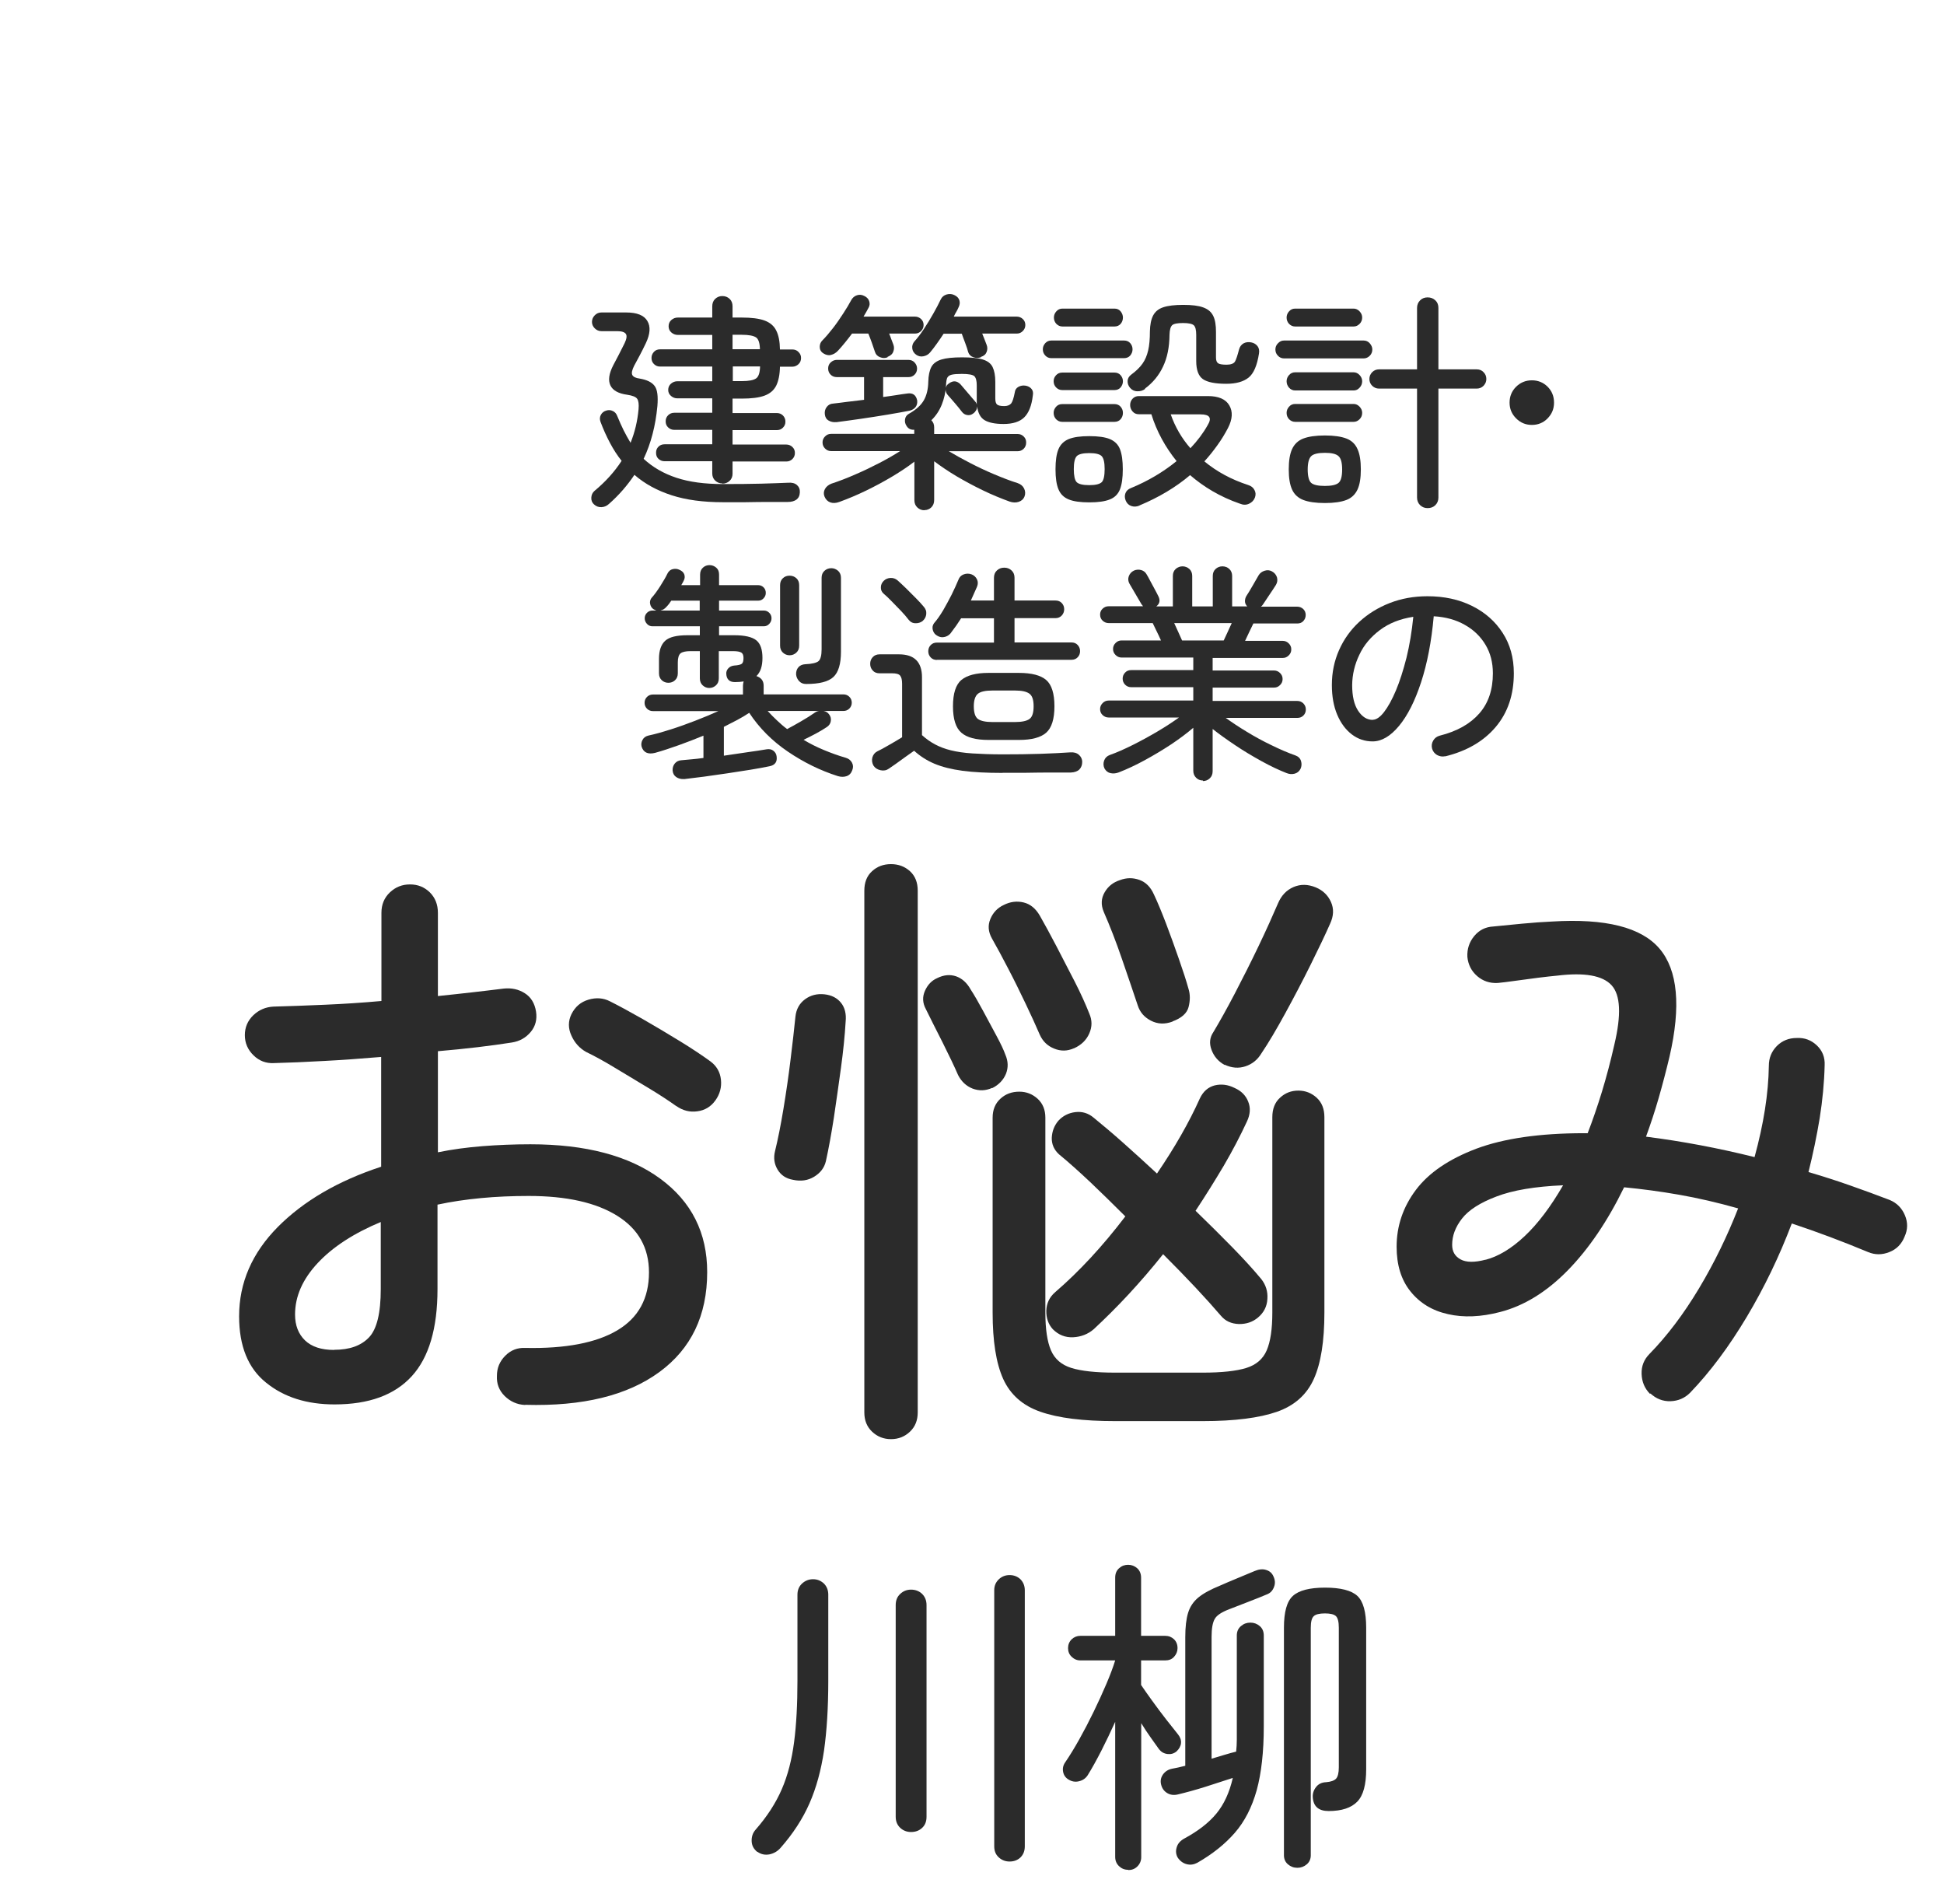 <?xml version="1.0" encoding="UTF-8"?>
<svg id="_レイヤー_2" data-name="レイヤー 2" xmlns="http://www.w3.org/2000/svg" xmlns:xlink="http://www.w3.org/1999/xlink" viewBox="0 0 145.61 142.61">
  <defs>
    <clipPath id="clippath">
      <rect width="145.61" height="142.61" fill="none"/>
    </clipPath>
  </defs>
  <g id="_レイヤー_1-2" data-name="レイヤー 1">
    <g clip-path="url(#clippath)">
      <g>
        <g>
          <path d="M56.72,138.68c-.27-.22-.41-.48-.42-.81s.08-.61.3-.86c.86-.98,1.51-1.99,1.96-3.03.45-1.04.75-2.22.92-3.53.17-1.31.25-2.83.25-4.57v-6.46c0-.35.12-.63.35-.84.23-.21.5-.32.82-.32s.58.11.81.32c.22.22.33.5.33.84v6.46c0,2-.11,3.74-.32,5.22-.22,1.47-.58,2.79-1.09,3.95-.51,1.16-1.23,2.26-2.14,3.3-.22.26-.49.43-.83.51-.34.07-.65.01-.93-.19ZM68.24,137.19c-.31,0-.58-.1-.81-.31-.22-.21-.34-.48-.34-.83v-15.85c0-.35.11-.63.34-.84.22-.21.49-.32.81-.32.33,0,.61.11.83.32.22.22.33.5.33.84v15.85c0,.35-.11.63-.33.83-.22.21-.5.31-.83.31ZM75.62,139.4c-.31,0-.58-.1-.81-.31s-.34-.48-.34-.83v-19.17c0-.33.11-.6.34-.82.22-.21.49-.32.81-.32.33,0,.6.11.82.32.21.22.32.49.32.82v19.17c0,.35-.11.62-.32.83-.22.21-.49.31-.82.31Z" fill="#2b2b2b"/>
          <path d="M84.5,140.02c-.27,0-.49-.09-.68-.27s-.29-.41-.29-.7v-10.11c-.33.73-.67,1.44-1.03,2.15-.36.7-.7,1.32-1.03,1.85-.15.23-.36.38-.65.45-.28.07-.54.02-.77-.12-.23-.13-.37-.33-.42-.58-.05-.26,0-.49.15-.71.33-.48.68-1.05,1.05-1.71.37-.66.73-1.35,1.08-2.07s.67-1.42.96-2.1c.29-.68.51-1.27.66-1.76h-2.61c-.25,0-.46-.09-.65-.27s-.27-.4-.27-.65c0-.26.09-.48.27-.66.18-.17.4-.26.65-.26h2.61v-4.35c0-.3.09-.53.29-.71s.42-.26.68-.26.49.09.68.26.29.41.29.71v4.35h1.81c.26,0,.48.09.66.26.17.17.26.39.26.66,0,.25-.09.46-.26.65s-.39.27-.66.27h-1.81v1.84c.21.31.49.71.83,1.18.34.47.69.94,1.04,1.39.36.46.65.82.88,1.11.18.22.26.44.24.67-.02.23-.14.44-.33.62-.2.17-.43.23-.68.2-.26-.03-.47-.15-.63-.35-.17-.23-.37-.52-.62-.87-.25-.35-.49-.71-.72-1.09v10.03c0,.28-.1.51-.29.7s-.42.27-.68.27ZM89.67,139.5c-.25.13-.51.17-.78.1-.27-.07-.5-.23-.68-.5-.13-.23-.16-.49-.07-.77.08-.28.28-.5.6-.67,1.01-.55,1.8-1.16,2.37-1.85.57-.69.98-1.58,1.23-2.67-.6.2-1.28.42-2.04.66-.76.24-1.46.43-2.09.58-.3.07-.56.03-.79-.11-.23-.14-.38-.35-.45-.63-.07-.28-.02-.53.14-.76.16-.22.38-.37.68-.43.28-.05.61-.12.99-.22v-9.64c0-.75.07-1.35.21-1.81s.4-.85.78-1.16c.38-.31.92-.6,1.61-.88.38-.17.81-.35,1.29-.55.48-.2.92-.38,1.32-.55.31-.13.6-.16.86-.07.26.08.43.24.53.47.13.27.15.53.05.79-.1.27-.26.45-.5.55-.4.17-.85.35-1.37.55-.51.2-1,.39-1.47.57-.58.22-.95.46-1.1.73-.16.27-.24.72-.24,1.35v9.12c.33-.1.65-.19.97-.29s.6-.17.87-.24c.03-.28.05-.58.05-.89v-7.8c0-.3.1-.53.31-.71s.44-.26.71-.26.5.09.7.26c.2.17.3.41.3.71v6.81c0,1.9-.18,3.49-.53,4.77-.36,1.28-.9,2.34-1.64,3.19-.74.85-1.68,1.6-2.82,2.25ZM97.17,139.87c-.27,0-.5-.09-.7-.26-.2-.17-.3-.4-.3-.68v-17.04c0-1.18.22-1.97.67-2.38.45-.41,1.25-.62,2.41-.62s1.98.21,2.42.62c.44.41.66,1.21.66,2.38v10.6c0,1.16-.22,1.97-.67,2.43-.45.46-1.16.7-2.14.7-.75,0-1.14-.34-1.19-1.02-.02-.28.06-.54.24-.77.17-.23.43-.36.76-.37.36-.03.61-.12.75-.27.13-.15.2-.43.2-.84v-10.46c0-.43-.07-.72-.21-.86-.14-.14-.42-.21-.83-.21s-.7.07-.84.21c-.15.14-.22.43-.22.86v17.04c0,.28-.1.51-.3.68-.2.17-.43.26-.7.26Z" fill="#2b2b2b"/>
        </g>
        <g>
          <path d="M39.31,105.21c-.59-.03-1.09-.26-1.51-.67-.42-.42-.61-.92-.58-1.51,0-.59.21-1.09.63-1.51s.92-.61,1.51-.58c3,.06,5.3-.38,6.88-1.32,1.58-.94,2.37-2.39,2.37-4.34,0-1.83-.79-3.24-2.37-4.23-1.58-.99-3.79-1.49-6.64-1.49-1.24,0-2.43.05-3.58.16-1.15.11-2.23.27-3.25.49v6.32c0,2.94-.64,5.12-1.93,6.53-1.29,1.41-3.21,2.11-5.78,2.11-2.08,0-3.79-.54-5.13-1.63-1.35-1.08-2.02-2.74-2.02-4.97,0-2.51.97-4.74,2.9-6.69,1.94-1.95,4.51-3.45,7.74-4.51v-8.22c-1.46.12-2.88.23-4.27.3-1.39.08-2.65.13-3.76.16-.59.03-1.1-.16-1.53-.58-.43-.42-.65-.92-.65-1.51s.21-1.08.63-1.49c.42-.4.92-.62,1.51-.65,1.18-.03,2.46-.08,3.86-.14,1.39-.06,2.8-.15,4.23-.28v-6.6c0-.62.21-1.13.63-1.53.42-.4.92-.6,1.51-.6s1.08.2,1.49.6c.4.4.6.91.6,1.53v6.23c.9-.09,1.76-.19,2.58-.28.82-.09,1.6-.19,2.35-.28.59-.06,1.11.05,1.58.35.46.29.74.75.84,1.37.09.59-.04,1.1-.4,1.53-.36.43-.83.7-1.42.79-.77.12-1.63.24-2.56.35-.93.11-1.92.21-2.97.3v7.57c1.08-.22,2.2-.37,3.35-.46,1.15-.09,2.34-.14,3.58-.14,4.15,0,7.39.86,9.73,2.58,2.34,1.72,3.51,4.05,3.51,6.99,0,3.25-1.2,5.75-3.6,7.5-2.4,1.75-5.74,2.56-10.01,2.44ZM25.04,101.08c1.15,0,2.01-.31,2.6-.93.59-.62.88-1.83.88-3.62v-5.02c-2.01.84-3.59,1.86-4.72,3.07-1.13,1.21-1.7,2.49-1.7,3.86,0,.81.25,1.45.74,1.93.5.48,1.22.72,2.18.72ZM50.64,82.82c-.56-.4-1.26-.86-2.11-1.37-.85-.51-1.69-1.01-2.51-1.51-.82-.5-1.53-.88-2.11-1.16-.5-.28-.87-.69-1.11-1.23-.25-.54-.25-1.08,0-1.6.28-.56.7-.92,1.28-1.09.57-.17,1.11-.13,1.6.12.68.34,1.49.78,2.44,1.32.94.54,1.88,1.1,2.81,1.67.93.57,1.69,1.08,2.28,1.51.46.34.73.8.79,1.37.06.57-.08,1.09-.42,1.56s-.79.74-1.35.81c-.56.08-1.08-.05-1.58-.4Z" fill="#2b2b2b"/>
          <path d="M59.4,88.35c-.53-.09-.91-.35-1.16-.77-.25-.42-.31-.88-.19-1.37.22-.9.43-1.95.63-3.16.2-1.21.38-2.43.53-3.67.15-1.24.28-2.32.37-3.25.06-.56.3-.99.72-1.3.42-.31.91-.43,1.46-.37.53.06.94.27,1.23.63.29.36.41.83.35,1.42-.06,1.05-.18,2.21-.35,3.46-.17,1.25-.35,2.49-.53,3.72-.19,1.22-.39,2.32-.6,3.27-.12.5-.42.88-.88,1.16-.46.28-.99.36-1.58.23ZM66.74,107.77c-.56,0-1.03-.19-1.42-.56-.39-.37-.58-.85-.58-1.44v-39.07c0-.62.19-1.11.58-1.46.39-.36.86-.53,1.42-.53s1.03.18,1.42.53c.39.36.58.84.58,1.46v39.07c0,.59-.19,1.07-.58,1.44-.39.37-.86.56-1.42.56ZM74.31,81.47c-.5.22-.98.23-1.46.05-.48-.19-.84-.53-1.09-1.02-.28-.65-.67-1.46-1.16-2.44-.5-.98-.91-1.8-1.25-2.49-.25-.46-.27-.92-.07-1.37.2-.45.5-.77.91-.95.5-.25.97-.29,1.42-.14.45.16.81.48,1.09.98.28.43.59.97.93,1.6.34.64.67,1.25,1,1.86s.55,1.08.67,1.42c.22.5.23.98.05,1.44-.19.46-.53.82-1.02,1.07ZM80.44,78.5c-.5.22-.99.23-1.49.02-.5-.2-.85-.55-1.07-1.04-.28-.65-.63-1.42-1.05-2.3-.42-.88-.85-1.76-1.3-2.62-.45-.87-.86-1.63-1.23-2.28-.28-.5-.32-.98-.12-1.46.2-.48.53-.83,1-1.05.49-.25.99-.31,1.49-.19.5.12.9.45,1.21.98.37.65.79,1.42,1.25,2.3.46.88.92,1.77,1.37,2.65.45.88.81,1.68,1.09,2.39.22.5.22.99,0,1.49-.22.5-.6.87-1.16,1.12ZM83.51,106.42c-2.38,0-4.24-.23-5.58-.7-1.33-.46-2.26-1.29-2.79-2.46-.53-1.18-.79-2.83-.79-4.97v-14.59c0-.59.19-1.06.58-1.42.39-.36.86-.53,1.42-.53.53,0,.98.18,1.37.53.39.36.58.83.58,1.42v14.59c0,1.24.14,2.18.42,2.83.28.65.79,1.09,1.53,1.32.74.23,1.83.35,3.25.35h6.6c1.42,0,2.51-.12,3.25-.35.74-.23,1.25-.67,1.53-1.32.28-.65.42-1.59.42-2.83v-14.63c0-.62.19-1.11.58-1.46.39-.36.84-.53,1.37-.53s.98.18,1.37.53c.39.36.58.84.58,1.46v14.63c0,2.14-.26,3.79-.79,4.97-.53,1.18-1.45,2-2.76,2.46-1.32.46-3.17.7-5.55.7h-6.6ZM78.86,99.54c-.34-.37-.5-.84-.49-1.39.02-.56.24-1.02.67-1.39,1.8-1.55,3.55-3.44,5.25-5.67-.9-.9-1.77-1.75-2.62-2.56-.85-.8-1.63-1.5-2.35-2.09-.37-.34-.55-.75-.54-1.23.02-.48.18-.91.49-1.28.34-.37.77-.59,1.28-.65.51-.06.97.08,1.37.42.65.53,1.39,1.15,2.21,1.88.82.73,1.67,1.5,2.53,2.3,1.33-1.95,2.4-3.82,3.21-5.62.25-.53.62-.85,1.11-.98.5-.12.99-.06,1.49.19.5.22.84.56,1.02,1.02.19.46.16.96-.09,1.49-.5,1.08-1.08,2.19-1.74,3.32-.67,1.13-1.37,2.25-2.11,3.37.99.96,1.91,1.87,2.76,2.74.85.87,1.57,1.66,2.16,2.37.34.43.5.93.46,1.49-.03.56-.26,1.02-.7,1.39-.4.34-.88.5-1.44.49-.56-.02-1.01-.22-1.35-.63-.53-.62-1.16-1.32-1.9-2.11-.74-.79-1.55-1.62-2.42-2.49-.84,1.05-1.7,2.05-2.58,3-.88.95-1.76,1.82-2.62,2.62-.43.37-.95.57-1.53.6-.59.03-1.1-.17-1.53-.6ZM87.83,76.5c-.59.22-1.13.19-1.63-.07-.5-.26-.82-.64-.98-1.14-.31-.93-.7-2.07-1.16-3.41-.46-1.35-.93-2.55-1.39-3.6-.22-.53-.19-1.01.07-1.46.26-.45.64-.75,1.14-.91.5-.19.98-.19,1.46-.02.48.17.84.53,1.09,1.09.28.59.58,1.32.91,2.18s.64,1.74.95,2.62.56,1.65.74,2.3c.12.4.12.84,0,1.32-.12.48-.53.84-1.21,1.09ZM91.73,79.75c-.46-.25-.79-.62-.98-1.12-.19-.5-.14-.94.14-1.35.46-.77,1-1.73,1.6-2.88.6-1.15,1.19-2.32,1.77-3.53s1.06-2.28,1.46-3.21c.25-.59.63-1,1.16-1.23.53-.23,1.08-.22,1.67.02.53.22.91.58,1.14,1.09s.21,1.06-.07,1.65c-.37.84-.86,1.86-1.46,3.07-.6,1.21-1.23,2.41-1.88,3.6-.65,1.19-1.25,2.21-1.81,3.04-.28.46-.67.78-1.18.95-.51.17-1.03.13-1.56-.12Z" fill="#2b2b2b"/>
          <path d="M123.59,104.38c-.4-.4-.61-.9-.63-1.49-.02-.59.18-1.08.58-1.49,1.33-1.36,2.57-3,3.72-4.92,1.15-1.92,2.12-3.92,2.93-5.99-1.52-.43-2.99-.77-4.41-1.02-1.42-.25-2.8-.43-4.13-.56-1.24,2.54-2.65,4.62-4.23,6.23-1.58,1.61-3.27,2.65-5.06,3.11-1.42.37-2.73.43-3.9.16-1.18-.26-2.11-.83-2.81-1.7-.7-.87-1.04-1.98-1.04-3.35,0-1.55.48-2.97,1.44-4.25s2.47-2.31,4.53-3.09c2.06-.77,4.75-1.16,8.06-1.16h.28c.37-.96.73-2,1.07-3.11.34-1.12.65-2.29.93-3.53.53-2.23.46-3.71-.21-4.44-.67-.73-2.02-.97-4.07-.72-.37.03-.85.09-1.44.16-.59.08-1.16.16-1.72.23-.56.08-.99.13-1.3.16-.59.03-1.1-.14-1.53-.51-.43-.37-.68-.85-.74-1.44-.03-.59.14-1.11.51-1.56.37-.45.85-.69,1.44-.72.59-.06,1.3-.13,2.14-.21.84-.08,1.58-.13,2.23-.16,4.03-.25,6.72.43,8.08,2.04,1.36,1.61,1.61,4.31.74,8.08-.25,1.05-.52,2.08-.81,3.09-.29,1.01-.61,1.97-.95,2.9,2.69.34,5.4.85,8.13,1.53.68-2.48,1.04-4.75,1.07-6.83,0-.59.2-1.08.6-1.49.4-.4.9-.6,1.49-.6.59-.03,1.09.16,1.51.56.42.4.61.9.58,1.49-.03,1.3-.16,2.62-.37,3.95-.22,1.33-.5,2.68-.84,4.04,1.05.31,2.09.64,3.11,1,1.02.36,2.01.72,2.97,1.09.53.22.91.6,1.14,1.14.23.54.22,1.08-.02,1.6-.22.56-.6.95-1.14,1.16-.54.22-1.08.22-1.6,0-.96-.4-1.92-.78-2.88-1.14-.96-.36-1.9-.69-2.83-1-.93,2.45-2.05,4.78-3.37,6.99-1.32,2.21-2.73,4.11-4.25,5.69-.4.4-.89.61-1.46.63-.57.02-1.08-.18-1.51-.58ZM111.27,94.34c.96-.25,1.94-.84,2.93-1.77s1.95-2.2,2.88-3.81c-2.11.09-3.77.37-4.99.84-1.22.46-2.08,1.01-2.58,1.65-.5.64-.74,1.29-.74,1.97,0,.5.21.86.63,1.09s1.05.24,1.88.02Z" fill="#2b2b2b"/>
        </g>
        <g>
          <path d="M44.51,37.79c-.16-.14-.23-.31-.22-.52.01-.21.09-.38.24-.51.82-.68,1.5-1.43,2.03-2.25-.32-.4-.61-.85-.87-1.34-.26-.49-.5-1.02-.71-1.58-.07-.19-.06-.37.03-.53.09-.16.22-.26.39-.31.17-.06.34-.05.5.03.16.07.27.2.34.39.15.37.31.72.47,1.05.17.33.34.65.52.94.32-.79.52-1.63.6-2.52.03-.37,0-.62-.1-.77-.1-.15-.35-.25-.76-.31-.65-.09-1.07-.32-1.25-.7s-.11-.88.22-1.52c.16-.3.29-.55.4-.76.11-.21.25-.5.44-.87.16-.33.19-.57.1-.7-.09-.14-.31-.21-.65-.21h-1.18c-.19,0-.36-.07-.5-.21-.14-.14-.21-.3-.21-.48,0-.19.07-.36.21-.5.14-.14.3-.21.5-.21h1.85c.81,0,1.34.21,1.59.64.25.42.21.97-.11,1.65-.17.35-.32.66-.45.9-.13.25-.27.51-.43.8-.16.32-.21.55-.14.69.07.14.25.23.55.27.54.09.91.27,1.12.55.21.27.27.78.21,1.51-.14,1.48-.48,2.79-1.03,3.95.68.63,1.49,1.1,2.46,1.42s2.12.47,3.49.47c1.12,0,2.08-.01,2.87-.03.79-.02,1.46-.05,2.01-.07.27-.02.49.03.65.17.16.14.23.32.22.55-.01.25-.1.43-.26.55-.16.11-.37.17-.64.17-.41,0-.9,0-1.46,0-.56,0-1.14.01-1.73.02-.59,0-1.15,0-1.67,0-1.48,0-2.76-.17-3.84-.52s-2.01-.85-2.79-1.53c-.53.79-1.16,1.52-1.91,2.18-.16.15-.35.23-.56.24-.21.01-.4-.06-.56-.21ZM54.1,36.2c-.21,0-.38-.07-.53-.21s-.22-.32-.22-.54v-.91h-3.57c-.18,0-.33-.06-.46-.18s-.18-.27-.18-.46.06-.33.18-.45c.12-.12.27-.18.46-.18h3.57v-1.08h-2.85c-.17,0-.32-.06-.45-.18-.13-.12-.19-.27-.19-.46s.06-.33.19-.46c.13-.12.27-.18.45-.18h2.85v-1.08h-2.61c-.18,0-.34-.06-.48-.18-.14-.12-.21-.27-.21-.45,0-.19.07-.35.21-.47.14-.12.3-.18.48-.18h2.61v-1.1h-3.91c-.18,0-.33-.06-.46-.19s-.18-.28-.18-.46c0-.17.06-.32.18-.45.12-.13.27-.19.46-.19h3.91v-1.08h-2.58c-.18,0-.34-.06-.48-.18s-.21-.28-.21-.47.07-.35.21-.47.3-.18.48-.18h2.58v-.84c0-.23.07-.42.22-.56s.33-.21.53-.21c.22,0,.4.07.55.21.15.14.22.33.22.56v.84h.69c.72,0,1.29.07,1.7.22s.71.4.88.75c.18.35.27.82.28,1.42h.93c.18,0,.34.06.46.19.13.13.19.27.19.45,0,.18-.06.34-.19.46s-.28.19-.46.19h-.93c-.01.6-.11,1.07-.28,1.42-.18.35-.47.6-.88.75-.41.15-.98.22-1.7.22h-.69v1.08h3.31c.18,0,.34.06.46.18s.19.27.19.46-.06.33-.19.46-.28.18-.46.18h-3.31v1.08h4.03c.17,0,.32.06.45.18.13.12.19.27.19.45s-.06.33-.19.46c-.13.12-.27.18-.45.18h-4.03v.91c0,.22-.07.4-.22.54-.15.14-.33.21-.55.21ZM54.88,26.15h2.04c-.01-.47-.11-.77-.3-.89s-.54-.19-1.06-.19h-.69v1.08ZM54.88,28.54h.69c.52,0,.87-.07,1.06-.2.19-.13.29-.43.3-.9h-2.04v1.1Z" fill="#2b2b2b"/>
          <path d="M66.49,26.75c-.18.08-.37.08-.57,0-.19-.07-.32-.2-.38-.39-.06-.18-.14-.42-.24-.7-.1-.28-.19-.51-.26-.68h-1.22c-.18.24-.36.47-.54.69-.18.22-.35.42-.52.6-.15.16-.32.26-.52.31-.19.05-.38,0-.57-.12s-.27-.29-.27-.48.06-.35.19-.48c.26-.26.53-.58.81-.94s.53-.73.77-1.1c.24-.37.44-.7.58-.97.1-.19.25-.32.44-.38.19-.06.37-.04.54.05.18.08.31.21.37.38.06.17.05.34-.04.5-.06.11-.12.22-.18.33s-.13.22-.2.34h3.86c.17,0,.32.06.45.18.13.12.19.27.19.45,0,.17-.06.32-.19.45s-.27.19-.45.19h-1.94c.06.14.11.28.16.42.05.14.1.27.15.39.07.18.07.36,0,.54-.06.18-.21.31-.44.4ZM69.24,38.21c-.21,0-.38-.07-.53-.21-.15-.14-.22-.32-.22-.55v-2.88c-.49.38-1.05.75-1.67,1.12-.62.37-1.27.72-1.95,1.05s-1.35.61-2.01.85c-.25.09-.48.1-.67.03-.19-.07-.34-.21-.43-.43-.08-.19-.07-.38.03-.57.1-.18.26-.31.48-.4.58-.19,1.18-.42,1.79-.69.61-.26,1.21-.55,1.79-.85s1.1-.6,1.57-.9h-5.17c-.17,0-.32-.06-.45-.19-.13-.13-.19-.28-.19-.46,0-.17.06-.32.19-.45.13-.13.27-.19.45-.19h6.23v-.31c-.25.02-.45-.07-.58-.29-.1-.15-.14-.31-.11-.5.03-.18.13-.32.3-.41.53-.3.9-.64,1.11-1.01s.32-.84.33-1.37c.01-.48.09-.85.23-1.12.14-.26.39-.45.76-.56.36-.11.87-.16,1.54-.16s1.19.05,1.55.16c.36.11.61.3.74.57.13.27.2.64.2,1.11v1.24c0,.22.04.37.13.45.09.08.27.12.54.12.24,0,.41-.07.52-.2.1-.13.19-.41.27-.83.02-.18.11-.32.27-.41.16-.09.34-.12.53-.09.19.03.34.11.45.24s.14.29.1.5c-.09.77-.31,1.31-.65,1.64-.34.33-.86.49-1.54.49-.64,0-1.12-.1-1.43-.29-.31-.19-.49-.54-.55-1.03,0,.09-.02.19-.07.28s-.12.18-.22.25c-.14.11-.29.15-.46.12-.17-.03-.29-.11-.39-.24-.14-.18-.31-.4-.52-.64s-.39-.46-.55-.63c-.11-.13-.16-.27-.15-.45s.1-.31.25-.41c.32-.23.61-.2.88.09.16.18.35.41.58.68.23.27.4.47.52.61.06.07.1.16.12.27-.01-.05-.02-.09-.02-.14v-1.36c0-.34-.06-.57-.18-.69-.12-.11-.43-.17-.94-.17-.34,0-.6.02-.76.06-.17.04-.27.12-.33.23-.05.11-.08.3-.09.55-.03.53-.14,1.01-.32,1.46-.18.45-.44.84-.78,1.17.14.14.21.31.21.53v.5h6.25c.18,0,.33.06.46.19s.18.27.18.45c0,.18-.06.34-.18.46s-.27.19-.46.19h-5.15c.48.29,1.01.58,1.59.88s1.17.58,1.79.84,1.2.49,1.78.67c.23.08.39.22.48.41.09.19.1.39.03.58-.08.21-.23.34-.44.41-.21.07-.44.06-.68-.02-.66-.24-1.34-.52-2.02-.85s-1.33-.68-1.96-1.05c-.62-.37-1.18-.75-1.67-1.12v2.9c0,.23-.07.41-.21.55-.14.14-.32.21-.52.21ZM62.65,31.61c-.23.02-.43-.02-.59-.12-.17-.1-.26-.26-.28-.48-.02-.19.02-.37.14-.53s.28-.25.5-.26c.3-.03.65-.08,1.05-.13.4-.05.82-.1,1.25-.15v-1.7h-2.04c-.18,0-.34-.06-.46-.18s-.19-.27-.19-.46.06-.34.19-.46.28-.19.46-.19h5.36c.18,0,.34.06.46.19s.19.28.19.46-.06.33-.19.46-.28.18-.46.18h-1.89v1.49c.34-.05.67-.09.97-.14.3-.05.58-.09.82-.12.42-.07.67.1.76.52.02.19-.02.36-.12.49-.1.13-.25.22-.43.27-.46.09-1.01.19-1.67.3-.65.11-1.32.21-1.99.31-.68.1-1.28.18-1.82.25ZM73.48,26.75c-.19.07-.39.07-.58,0-.19-.07-.32-.19-.38-.38-.05-.18-.12-.42-.23-.7-.11-.28-.19-.51-.25-.68h-1.36c-.17.26-.34.51-.52.76-.17.24-.34.46-.5.65-.13.15-.29.24-.49.28-.2.04-.38,0-.54-.11-.18-.13-.28-.29-.3-.49-.02-.2.04-.37.16-.51.24-.26.48-.58.73-.96.25-.38.48-.76.7-1.15s.4-.73.54-1.03c.09-.19.24-.32.45-.38.21-.06.4-.04.58.05.19.09.32.22.37.39.05.17.03.34-.06.52-.05.11-.1.23-.17.34-.07.11-.13.23-.19.36h4.72c.17,0,.32.06.45.18.13.12.19.27.19.45,0,.17-.06.32-.19.45-.13.13-.27.19-.45.19h-2.59c.06.15.12.3.18.45.06.15.11.28.15.39.07.18.07.36,0,.54-.07.18-.21.3-.43.37Z" fill="#2b2b2b"/>
          <path d="M78.74,26.82c-.18,0-.33-.07-.45-.2-.12-.13-.18-.28-.18-.46s.06-.32.18-.46c.12-.13.27-.2.45-.2h5.46c.19,0,.35.07.46.2.11.13.17.28.17.46s-.06.32-.17.46c-.11.13-.27.2-.46.2h-5.46ZM79.56,29.21c-.18,0-.33-.07-.46-.2-.12-.13-.18-.28-.18-.46s.06-.32.18-.45c.12-.13.27-.2.46-.2h3.92c.19,0,.35.07.46.2.11.13.17.28.17.45s-.06.32-.17.46c-.11.13-.27.2-.46.2h-3.92ZM79.56,31.59c-.18,0-.33-.07-.46-.2-.12-.13-.18-.29-.18-.47,0-.17.06-.32.18-.46.12-.13.27-.2.46-.2h3.92c.19,0,.35.07.46.2.11.13.17.28.17.46,0,.18-.06.34-.17.47-.11.13-.27.2-.46.2h-3.92ZM79.58,24.45c-.18,0-.33-.07-.46-.2-.12-.13-.18-.29-.18-.47,0-.17.06-.33.18-.46.12-.14.27-.21.46-.21h3.9c.19,0,.35.07.46.21.11.14.17.29.17.46,0,.18-.06.34-.17.47-.11.13-.27.2-.46.2h-3.9ZM81.59,37.62c-.66,0-1.18-.07-1.54-.22-.37-.15-.62-.4-.77-.76-.15-.36-.22-.86-.22-1.5s.07-1.14.22-1.5c.15-.36.41-.61.77-.76.37-.15.88-.22,1.54-.22s1.18.07,1.54.22.62.4.76.76c.14.36.21.86.21,1.5s-.07,1.14-.21,1.5c-.14.36-.4.62-.76.76-.37.15-.88.22-1.54.22ZM81.59,36.33c.48,0,.79-.08.94-.23.14-.15.21-.48.21-.97s-.07-.8-.21-.96c-.14-.16-.46-.24-.94-.24s-.81.08-.95.24c-.14.16-.21.48-.21.96s.07.82.21.97c.14.15.46.23.95.23ZM85.35,37.86c-.22.09-.42.1-.62.03-.2-.07-.33-.21-.41-.4-.08-.19-.09-.38-.02-.56.07-.18.21-.31.43-.39,1.26-.52,2.39-1.19,3.4-2.01-.42-.52-.79-1.07-1.11-1.66-.32-.59-.58-1.2-.78-1.85h-.94c-.2,0-.35-.07-.47-.21s-.18-.3-.18-.48.06-.34.18-.47c.12-.13.28-.2.47-.2h5.17c.8,0,1.34.23,1.61.7.27.46.24,1.03-.1,1.69-.24.46-.51.9-.81,1.31-.3.42-.62.82-.96,1.19.93.77,2.02,1.36,3.28,1.77.22.07.38.19.47.37.1.18.11.36.04.56-.08.22-.23.37-.44.47-.21.1-.44.1-.68,0-.76-.26-1.44-.58-2.06-.94s-1.18-.77-1.68-1.2c-1.06.9-2.33,1.66-3.79,2.27ZM85.78,29.12c-.17.13-.37.19-.59.18-.22,0-.4-.09-.54-.25-.14-.16-.2-.34-.19-.53.01-.19.11-.35.29-.48.34-.25.62-.52.82-.8.2-.28.34-.61.43-1,.09-.38.13-.86.13-1.42.01-.5.09-.9.24-1.19.15-.29.4-.5.76-.62s.86-.18,1.5-.18,1.14.06,1.49.19c.36.13.6.33.75.63s.21.7.21,1.21v1.92c0,.22.06.36.17.43.11.07.33.1.63.1s.53-.08.62-.23c.09-.15.19-.46.31-.92.06-.21.17-.35.34-.45.17-.09.36-.11.57-.07s.36.14.47.28.15.33.11.56c-.14.88-.39,1.48-.77,1.79-.38.31-.94.47-1.68.47-.84,0-1.42-.12-1.75-.35-.33-.23-.5-.68-.5-1.35v-1.96c0-.37-.06-.61-.18-.72s-.39-.17-.8-.17-.7.05-.82.16c-.12.11-.19.35-.2.71-.01.94-.17,1.74-.49,2.4-.31.66-.76,1.2-1.35,1.64ZM89.16,33.57c.53-.56.96-1.13,1.29-1.72.34-.55.17-.82-.53-.82h-2.23c.33.94.82,1.79,1.48,2.54Z" fill="#2b2b2b"/>
          <path d="M96.18,26.84c-.18,0-.34-.07-.46-.2-.13-.13-.19-.29-.19-.47,0-.17.06-.33.19-.46.13-.14.28-.21.46-.21h5.96c.18,0,.34.07.46.21.12.14.19.29.19.46,0,.18-.06.34-.19.47-.13.13-.28.2-.46.2h-5.96ZM97.01,24.45c-.18,0-.33-.07-.46-.2-.12-.13-.18-.29-.18-.47,0-.17.06-.33.18-.46.12-.14.27-.21.46-.21h4.38c.17,0,.32.07.45.21.13.14.19.29.19.46,0,.18-.06.34-.19.47-.13.13-.27.2-.45.2h-4.38ZM97.01,29.24c-.18,0-.33-.07-.46-.21-.12-.14-.18-.3-.18-.48,0-.17.06-.33.18-.46.12-.14.27-.21.46-.21h4.38c.17,0,.32.07.45.21s.19.29.19.46c0,.18-.06.34-.19.48s-.27.21-.45.21h-4.38ZM97.01,31.59c-.18,0-.33-.07-.46-.2-.12-.13-.18-.29-.18-.47,0-.17.06-.33.18-.46.12-.14.27-.21.46-.21h4.38c.17,0,.32.07.45.21.13.14.19.29.19.46,0,.18-.06.34-.19.47-.13.13-.27.2-.45.2h-4.38ZM99.24,37.67c-.69,0-1.23-.08-1.62-.23-.39-.15-.68-.42-.84-.78-.17-.37-.25-.87-.25-1.51s.08-1.15.25-1.52c.17-.37.45-.64.84-.79.39-.15.94-.23,1.62-.23s1.22.08,1.61.23c.39.15.67.42.83.79.17.37.25.88.25,1.52s-.08,1.15-.25,1.51-.44.63-.83.78c-.39.15-.93.23-1.61.23ZM99.24,36.39c.5,0,.84-.08,1.02-.23.18-.15.27-.49.27-1s-.09-.84-.27-1c-.18-.17-.52-.25-1.02-.25s-.86.08-1.03.25c-.17.17-.26.5-.26,1s.09.85.26,1c.17.15.51.23,1.03.23ZM106.93,38.05c-.22,0-.4-.07-.56-.22-.15-.15-.23-.34-.23-.57v-8.16h-2.85c-.2,0-.36-.07-.51-.21-.14-.14-.21-.31-.21-.51s.07-.36.21-.51c.14-.14.31-.21.51-.21h2.85v-4.6c0-.23.08-.42.23-.57s.34-.22.56-.22c.23,0,.42.07.58.22.16.15.23.34.23.57v4.6h2.87c.21,0,.38.07.51.21.14.14.21.31.21.51s-.07.36-.21.51c-.14.14-.31.21-.51.21h-2.87v8.16c0,.23-.08.42-.23.57-.15.15-.35.22-.58.22Z" fill="#2b2b2b"/>
          <path d="M114.74,31.82c-.46,0-.85-.16-1.18-.49-.33-.33-.49-.72-.49-1.18s.16-.86.49-1.19c.33-.32.72-.48,1.18-.48s.86.16,1.18.48c.32.32.48.72.48,1.19s-.16.85-.48,1.18c-.32.33-.72.49-1.18.49Z" fill="#2b2b2b"/>
          <path d="M51.23,58.34c-.23.01-.42-.04-.58-.15-.16-.11-.25-.27-.27-.49-.01-.19.04-.37.16-.52.12-.15.29-.24.51-.25.23-.02.48-.05.76-.07.28-.02.58-.06.88-.1v-1.67c-.61.25-1.22.49-1.84.71-.62.22-1.21.42-1.79.58-.53.13-.86-.03-1-.46-.05-.18-.02-.36.07-.52.09-.17.24-.27.45-.32.52-.11,1.07-.27,1.67-.46.6-.19,1.21-.41,1.83-.65s1.2-.48,1.73-.72h-4.91c-.17,0-.32-.06-.44-.18s-.18-.27-.18-.44.06-.32.18-.44.27-.18.44-.18h6.75v-.65c0-.11.02-.22.05-.33-.18.03-.4.05-.65.05-.41,0-.63-.21-.65-.62-.01-.15.04-.29.15-.41s.25-.19.44-.21c.31-.02.5-.07.58-.14.08-.07.12-.21.12-.43,0-.19-.05-.33-.16-.4-.11-.07-.32-.11-.64-.11h-1.05v2.04c0,.22-.07.39-.21.52-.14.13-.31.2-.51.2-.18,0-.35-.07-.49-.2-.14-.13-.21-.31-.21-.52v-2.04h-.69c-.38,0-.63.06-.76.17-.13.11-.2.34-.2.67v.82c0,.22-.07.39-.21.52-.14.13-.3.19-.5.19-.18,0-.35-.06-.49-.19-.14-.13-.21-.3-.21-.52v-1.08c0-.63.16-1.08.47-1.36s.87-.41,1.66-.41h.93v-.67h-3.55c-.16,0-.3-.06-.41-.18-.11-.12-.17-.26-.17-.42s.06-.3.17-.41.25-.17.41-.17h.29s-.07-.03-.09-.04c-.03-.02-.06-.03-.09-.04-.15-.09-.24-.22-.28-.4-.04-.17,0-.32.09-.45.21-.23.43-.53.66-.89.23-.37.42-.68.54-.94.09-.18.22-.3.4-.34s.34-.03.5.05c.19.08.32.2.37.36.05.16.03.32-.06.48-.02.05-.05.09-.08.15-.03.05-.06.11-.09.16h1.41v-.79c0-.22.07-.39.21-.52s.31-.19.49-.19c.19,0,.36.06.51.19s.21.3.21.52v.79h2.94c.16,0,.29.06.4.17s.16.25.16.41c0,.15-.05.28-.16.4s-.24.18-.4.18h-2.94v.74h3.35c.16,0,.3.06.41.17.11.11.17.25.17.41s-.06.3-.17.42c-.11.12-.25.18-.41.18h-3.35v.67h1.13c.8,0,1.35.13,1.66.38s.46.69.46,1.32-.15,1.06-.45,1.36c.16.05.29.13.39.25s.15.28.15.47v.65h5.98c.17,0,.32.06.44.18s.18.27.18.44-.06.32-.18.44-.27.18-.44.18h-1.49c.17.03.3.11.4.24.13.16.17.33.14.52-.03.19-.13.33-.29.44-.22.15-.49.31-.82.49-.33.18-.64.33-.93.47.48.29.98.54,1.51.76.53.22,1.07.42,1.63.58.22.06.38.18.48.36s.11.37.03.57c-.08.23-.22.38-.42.45-.2.07-.42.07-.66,0-1.32-.42-2.56-1.03-3.74-1.83-1.18-.8-2.15-1.77-2.9-2.91-.27.18-.57.36-.89.53-.32.17-.66.34-1.01.52v2.16c.61-.09,1.19-.18,1.76-.26.57-.08,1.05-.15,1.45-.22.19-.03.36,0,.5.11.14.11.22.25.24.42.06.41-.12.66-.53.74-.39.08-.86.17-1.42.26s-1.14.18-1.74.27c-.61.09-1.19.17-1.75.25-.56.07-1.05.13-1.46.18ZM49.49,45.72h2.92v-.74h-2.13c-.11.17-.23.33-.36.46-.13.15-.27.24-.43.27ZM58.95,54.6c.31-.16.66-.36,1.06-.59.4-.23.73-.44,1-.63.11-.08.23-.13.34-.14h-3.85c.22.24.45.48.69.7.24.23.49.45.76.65ZM59.14,49.07c-.19,0-.36-.07-.5-.2-.14-.13-.21-.31-.21-.52v-4.53c0-.22.07-.39.21-.52.14-.13.3-.19.5-.19s.36.06.51.19c.14.13.21.3.21.52v4.53c0,.22-.07.39-.21.52-.14.13-.31.2-.51.2ZM60.38,51.22c-.22,0-.39-.07-.52-.21-.13-.14-.21-.3-.23-.5-.01-.22.05-.4.17-.54s.3-.22.52-.23c.5-.02.83-.1.99-.23.15-.13.23-.43.23-.88v-5.36c0-.22.07-.39.21-.52.14-.13.31-.2.52-.2.19,0,.36.07.51.2.14.13.21.31.21.52v5.53c0,.92-.19,1.55-.57,1.9-.38.35-1.05.52-2.03.52Z" fill="#2b2b2b"/>
          <path d="M75.09,57.88c-1.18,0-2.18-.05-3-.16s-1.53-.29-2.1-.53-1.08-.57-1.52-.97c-.18.13-.4.28-.65.46-.25.18-.49.35-.72.52-.23.16-.4.28-.52.36-.18.13-.39.17-.62.12-.23-.05-.41-.16-.53-.34-.11-.19-.14-.4-.09-.61.06-.21.18-.37.38-.47.19-.09.48-.24.85-.46.37-.21.71-.41,1-.59v-4c0-.3-.05-.5-.15-.62s-.3-.17-.6-.17h-.94c-.22,0-.39-.07-.51-.21-.13-.14-.19-.3-.19-.5s.06-.36.19-.5c.13-.14.3-.21.51-.21h1.46c1.14,0,1.72.57,1.72,1.72v4.33c.32.29.65.52.99.7.34.18.73.33,1.18.44.45.11.98.19,1.61.23s1.38.07,2.27.07c1,0,1.94-.01,2.83-.04.89-.03,1.64-.07,2.23-.11.26-.02.48.04.64.18s.25.32.25.54c0,.23-.07.41-.21.56-.14.14-.36.22-.64.23-.42,0-.94,0-1.54,0-.6,0-1.22.01-1.85.02-.63,0-1.2,0-1.72,0ZM69.1,46.51c-.15.11-.33.17-.53.16-.21,0-.38-.09-.52-.27-.14-.18-.32-.4-.55-.64s-.46-.48-.7-.72c-.23-.24-.44-.44-.61-.58-.15-.13-.22-.29-.21-.48,0-.19.08-.35.21-.48.14-.14.31-.21.51-.22.2-.01.38.05.54.19.17.15.38.35.63.59.25.25.49.49.73.73s.43.45.57.62c.16.17.23.36.21.57-.02.21-.11.38-.28.53ZM70.18,49.42c-.19,0-.35-.06-.47-.19-.12-.13-.18-.28-.18-.46s.06-.34.18-.46c.12-.13.28-.19.47-.19h4.27v-1.82h-2.46c-.24.38-.48.72-.72,1.03-.11.18-.27.3-.48.36-.21.06-.41.03-.6-.09-.16-.09-.27-.23-.32-.42-.05-.19-.02-.36.09-.51.23-.26.45-.58.68-.96.22-.38.43-.77.64-1.18.2-.41.37-.78.51-1.12.07-.19.2-.33.4-.4.19-.07.39-.07.58,0s.33.21.41.38c.08.17.08.35,0,.55-.14.32-.29.66-.46,1.03h1.73v-1.7c0-.23.07-.41.22-.55.15-.14.33-.21.55-.21s.4.07.55.21c.15.14.22.32.22.55v1.7h3.07c.19,0,.35.06.47.19.12.13.18.28.18.46s-.06.34-.18.47c-.12.13-.28.2-.47.2h-3.07v1.82h4.26c.2,0,.35.06.47.19.12.13.18.28.18.46s-.06.34-.18.46c-.12.13-.28.19-.47.19h-10.08ZM74.04,55.41c-.94,0-1.62-.18-2.03-.54-.42-.36-.63-1.02-.63-1.98s.21-1.62.63-1.97c.42-.35,1.1-.53,2.03-.53h2.28c.95,0,1.63.18,2.04.53.41.35.62,1.01.62,1.97s-.21,1.62-.62,1.98c-.41.36-1.09.54-2.04.54h-2.28ZM74.33,54.07h1.7c.51,0,.88-.08,1.08-.23.21-.15.31-.47.31-.95s-.1-.78-.31-.94-.57-.24-1.08-.24h-1.7c-.52,0-.88.08-1.08.24s-.31.48-.31.94.1.8.31.95c.21.15.57.23,1.08.23Z" fill="#2b2b2b"/>
          <path d="M90.11,58.45c-.21,0-.38-.07-.52-.21-.14-.14-.21-.31-.21-.53v-3.21c-.48.41-1.04.83-1.67,1.25-.64.42-1.29.81-1.97,1.18-.68.37-1.32.67-1.94.91-.21.08-.41.1-.61.06-.2-.04-.35-.16-.46-.35-.09-.19-.1-.39-.03-.59s.21-.34.42-.42c.54-.19,1.12-.45,1.74-.76.62-.31,1.24-.65,1.85-1.01.61-.36,1.14-.71,1.6-1.04h-5.27c-.17,0-.32-.06-.45-.18-.13-.12-.19-.27-.19-.45,0-.17.06-.32.19-.45.13-.13.27-.19.45-.19h6.34v-1h-4.65c-.18,0-.33-.06-.46-.19-.12-.13-.18-.27-.18-.45s.06-.32.18-.45.27-.19.46-.19h4.65v-.94h-5.37c-.17,0-.32-.06-.45-.19s-.19-.27-.19-.45.06-.32.19-.45.27-.19.45-.19h2.95c-.1-.23-.21-.46-.33-.7s-.21-.44-.29-.6h-3.3c-.17,0-.32-.06-.45-.18s-.19-.27-.19-.46c0-.17.06-.32.19-.44.13-.12.27-.18.45-.18h2.58s-.05-.07-.08-.1c-.03-.03-.05-.07-.08-.12-.1-.17-.24-.41-.41-.7-.17-.3-.32-.55-.45-.77-.1-.18-.12-.37-.05-.56.07-.19.2-.33.38-.42.18-.08.37-.09.55-.04.18.05.32.16.41.33.07.11.16.28.27.49s.23.42.34.63c.11.21.2.37.26.5.16.31.11.57-.15.77h1.24v-2.28c0-.22.07-.39.21-.52.14-.13.32-.2.52-.2.19,0,.36.07.51.2.14.13.21.31.21.52v2.28h1.54v-2.28c0-.22.07-.39.21-.52.14-.13.31-.2.51-.2.21,0,.38.07.52.2.14.13.21.31.21.52v2.28h1.13c-.11-.11-.17-.25-.17-.39s.04-.29.12-.41c.13-.19.28-.45.46-.76.18-.31.33-.58.45-.78.1-.16.25-.27.44-.33.19-.06.37-.05.54.04.21.11.33.27.39.46.05.19.03.38-.08.56-.14.22-.3.47-.5.76-.2.29-.36.53-.48.72-.02.03-.07.09-.14.15h2.71c.18,0,.33.06.46.18.12.12.18.27.18.44,0,.18-.06.33-.18.46s-.27.18-.46.18h-3.28c-.08.16-.18.36-.29.6-.12.24-.22.48-.33.7h2.82c.17,0,.32.06.45.19s.19.27.19.45-.06.32-.19.45-.27.19-.45.19h-5.25v.94h4.6c.17,0,.32.06.45.19s.19.27.19.45-.06.32-.19.45c-.13.13-.27.19-.45.19h-4.6v1h6.34c.18,0,.33.06.46.19.12.13.18.27.18.45,0,.18-.06.33-.18.45-.12.12-.27.18-.46.18h-5.36c.46.33.98.68,1.58,1.04.59.36,1.21.7,1.84,1,.63.31,1.23.57,1.8.77.22.08.36.22.42.42.06.2.05.4-.04.59-.1.19-.25.31-.45.36-.2.05-.4.03-.6-.05-.56-.22-1.18-.51-1.85-.88-.67-.37-1.33-.76-1.97-1.19s-1.22-.84-1.71-1.23v3.16c0,.22-.07.4-.21.53-.14.14-.32.21-.52.21ZM88.54,47.96h3.12c.07-.15.16-.34.27-.58.11-.24.22-.48.33-.72h-4.31c.1.23.21.46.32.7.11.24.2.44.27.6Z" fill="#2b2b2b"/>
          <path d="M108.25,56.63c-.22.05-.42.01-.61-.09-.19-.11-.31-.27-.37-.47-.06-.22-.03-.42.08-.61.11-.19.27-.31.49-.37,1.31-.33,2.29-.89,2.97-1.67.68-.78,1.01-1.78,1.01-3,0-.8-.18-1.51-.55-2.13s-.88-1.12-1.54-1.49c-.66-.38-1.44-.6-2.34-.65-.17,1.9-.49,3.55-.95,4.95-.46,1.4-1.01,2.49-1.65,3.26-.64.77-1.3,1.16-1.98,1.16-.57,0-1.09-.17-1.55-.52-.46-.35-.83-.84-1.1-1.48-.27-.64-.4-1.38-.4-2.22,0-.94.18-1.81.54-2.62s.86-1.51,1.51-2.11,1.41-1.07,2.28-1.41c.87-.34,1.81-.51,2.83-.51,1.25,0,2.36.24,3.33.72s1.74,1.15,2.3,2.02c.56.86.84,1.87.84,3.03,0,1.6-.45,2.94-1.35,4.01s-2.16,1.81-3.79,2.21ZM102.82,53.9c.26,0,.55-.19.85-.58.3-.39.6-.93.89-1.62.29-.69.55-1.51.79-2.45.23-.94.4-1.96.51-3.06-.99.15-1.82.48-2.5.99-.68.51-1.2,1.12-1.54,1.85-.35.72-.53,1.48-.54,2.27,0,.84.15,1.48.45,1.93s.66.68,1.1.68Z" fill="#2b2b2b"/>
        </g>
      </g>
    </g>
  </g>
</svg>